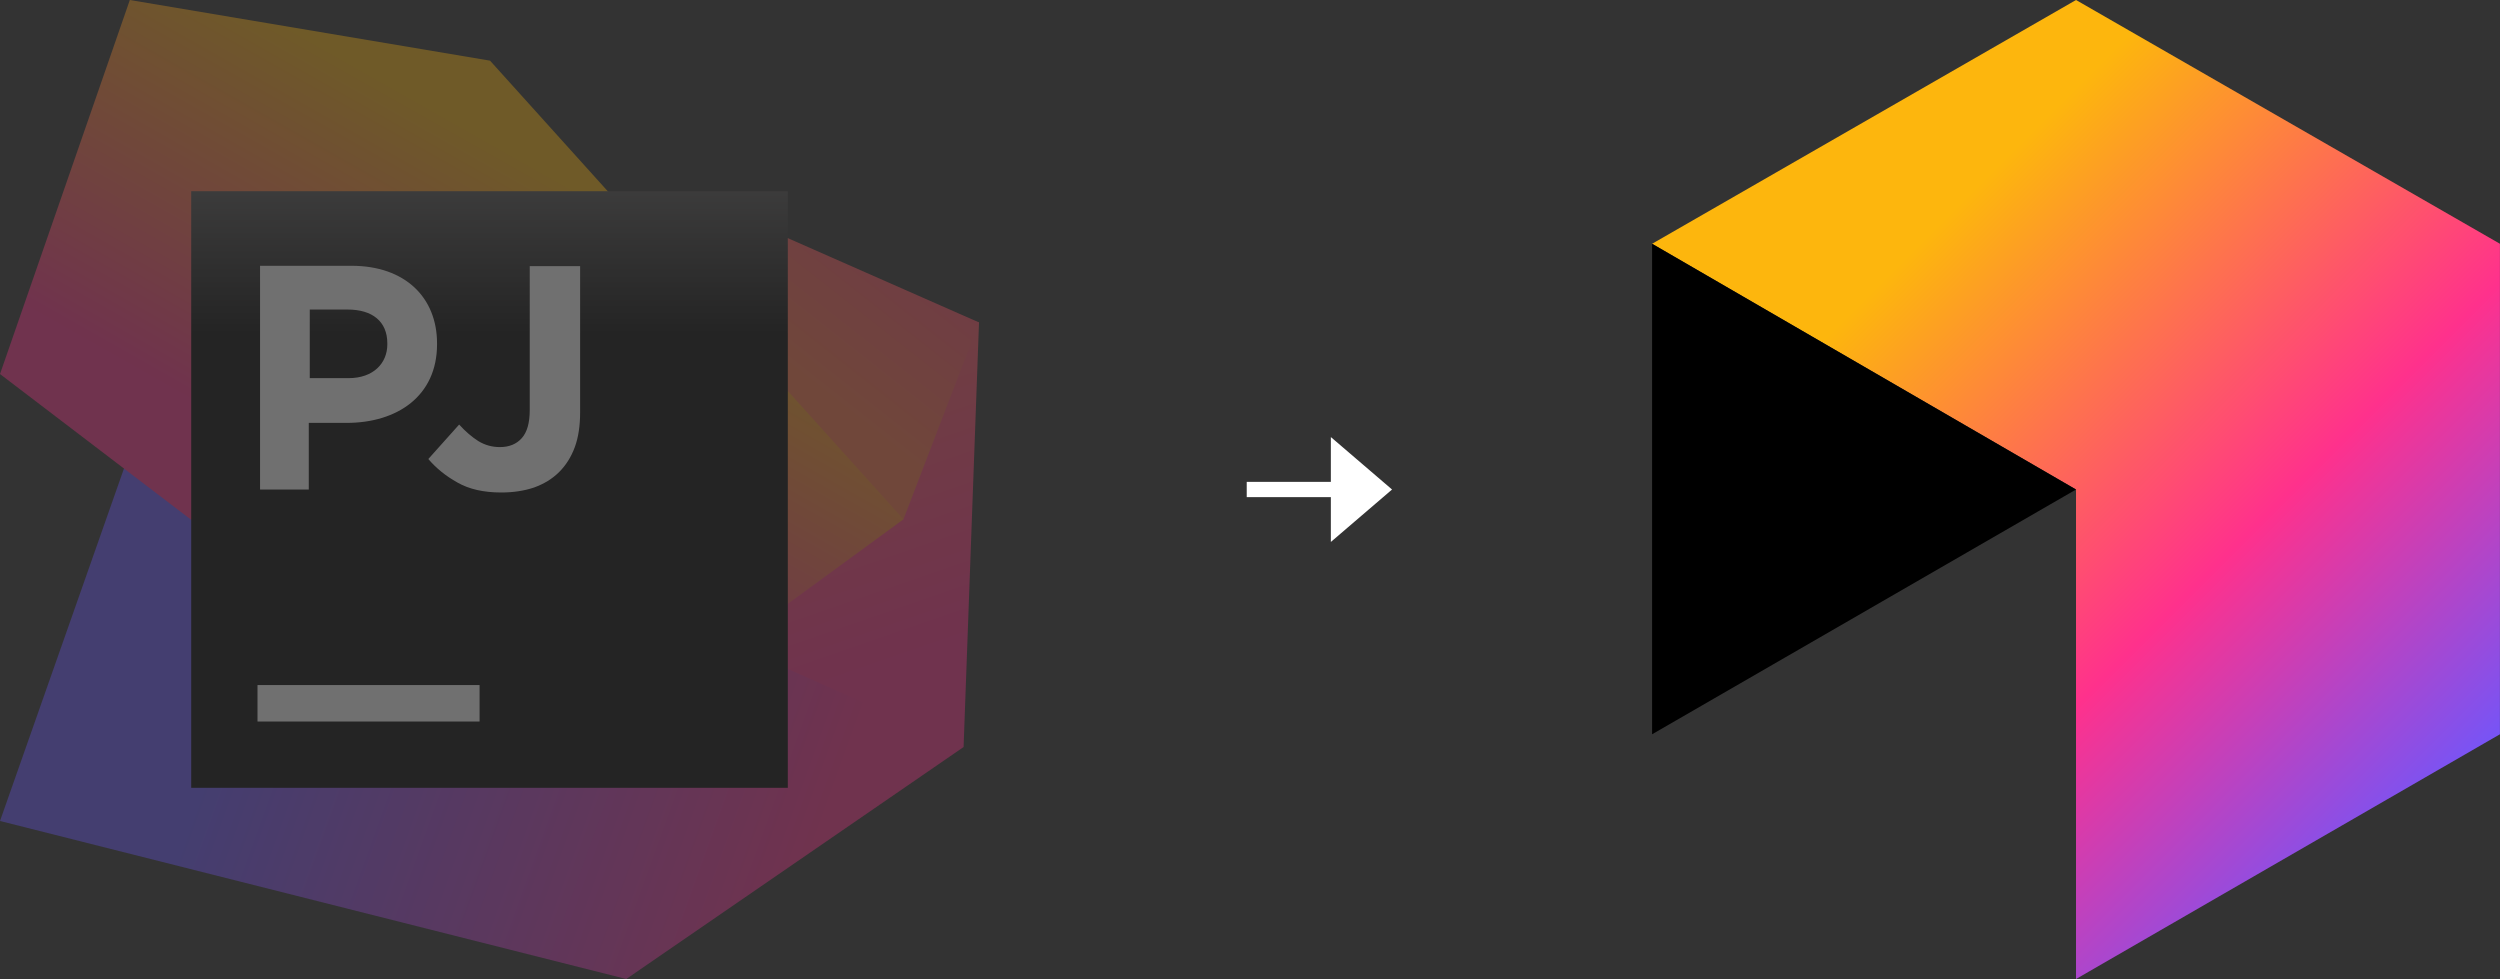 <svg width="429" height="168" viewBox="0 0 429 168" fill="none" xmlns="http://www.w3.org/2000/svg">
<rect x="0" y="0" width="429" height="168" fill="#333333" stroke="none"/>
<g opacity="0.3">
<path d="M165.352 128.191L168 55.33L121.709 44.83L82.265 71.217L100.617 125.361L165.352 128.191Z" fill="url(#paint0_linear_32_3324)"/>
<path d="M155.035 89.113L168 55.33L122.439 35.243L82.265 71.217L155.035 89.113Z" fill="url(#paint1_linear_32_3324)"/>
<path d="M107.465 168L165.352 128.191L26.204 66.378L0 140.883L107.465 168Z" fill="url(#paint2_linear_32_3324)"/>
<path d="M0 64.187L92.583 134.765L155.035 89.113L84.091 10.409L22.278 0L0 64.187Z" fill="url(#paint3_linear_32_3324)"/>
<path d="M135.188 32.812H32.812V135.188H135.188V32.812Z" fill="url(#paint4_linear_32_3324)"/>
<path d="M82.294 117.556H44.188V123.813H82.294V117.556Z" fill="white"/>
<path d="M44.625 45.609H60.322C69.536 45.609 74.996 51.069 74.996 58.918V59.089C74.996 67.961 68.171 72.568 59.469 72.568H52.986V84H44.625V45.609ZM59.811 64.89C64.076 64.89 66.465 62.331 66.465 59.089V58.918C66.465 55.164 63.906 53.117 59.64 53.117H53.156V64.89H59.811Z" fill="white"/>
<path d="M86.013 84.512C82.998 84.512 80.496 83.943 78.505 82.806C76.457 81.668 74.808 80.303 73.5 78.767L78.789 72.853C79.87 74.047 81.007 75.014 82.088 75.696C83.226 76.379 84.42 76.72 85.785 76.72C87.377 76.72 88.629 76.208 89.539 75.184C90.449 74.161 90.904 72.568 90.904 70.35V45.666H99.549V70.748C99.549 73.023 99.264 75.014 98.639 76.72C98.013 78.426 97.103 79.848 95.966 80.986C94.771 82.18 93.349 83.033 91.643 83.659C89.937 84.228 88.06 84.512 86.013 84.512Z" fill="white"/>
</g>
<g clip-path="url(#clip0_32_3324)">
<path d="M356.244 168L428.988 126V41.832L356.244 0L283.5 41.832L356.244 84V168Z" fill="url(#paint5_linear_32_3324)"/>
<path d="M283.5 126V41.832L356.244 84L283.5 126Z" fill="black"/>
</g>
<path fill-rule="evenodd" clip-rule="evenodd" d="M238.875 84L228.375 75V82.688H213.938V85.313H228.375V93L238.875 84Z" fill="white"/>
<defs>
<linearGradient id="paint0_linear_32_3324" x1="143.473" y1="116.799" x2="119.133" y2="46.483" gradientUnits="userSpaceOnUse">
<stop offset="0.001" stop-color="#FF318C"/>
<stop offset="1" stop-color="#FE6C54"/>
</linearGradient>
<linearGradient id="paint1_linear_32_3324" x1="149.805" y1="40.656" x2="128.447" y2="67.781" gradientUnits="userSpaceOnUse">
<stop stop-color="#FF546A"/>
<stop offset="0.781" stop-color="#FE764A"/>
</linearGradient>
<linearGradient id="paint2_linear_32_3324" x1="140.964" y1="149.782" x2="18.387" y2="105.554" gradientUnits="userSpaceOnUse">
<stop offset="0.017" stop-color="#FF318C"/>
<stop offset="0.811" stop-color="#6B57FF"/>
</linearGradient>
<linearGradient id="paint3_linear_32_3324" x1="47.567" y1="117.218" x2="99.697" y2="25.143" gradientUnits="userSpaceOnUse">
<stop offset="0.331" stop-color="#FF318C"/>
<stop offset="0.942" stop-color="#FDB60D"/>
</linearGradient>
<linearGradient id="paint4_linear_32_3324" x1="83.864" y1="7.93" x2="83.864" y2="99.74" gradientUnits="userSpaceOnUse">
<stop offset="0.084" stop-color="#878585"/>
<stop offset="0.538"/>
</linearGradient>
<linearGradient id="paint5_linear_32_3324" x1="314.42" y1="26.776" x2="438.538" y2="150.894" gradientUnits="userSpaceOnUse">
<stop offset="0.121" stop-color="#FDB60D"/>
<stop offset="0.548" stop-color="#FF318C"/>
<stop offset="0.888" stop-color="#6B57FF"/>
</linearGradient>
<clipPath id="clip0_32_3324">
<rect width="145.488" height="168" fill="white" transform="translate(283.5)"/>
</clipPath>
</defs>
</svg>
